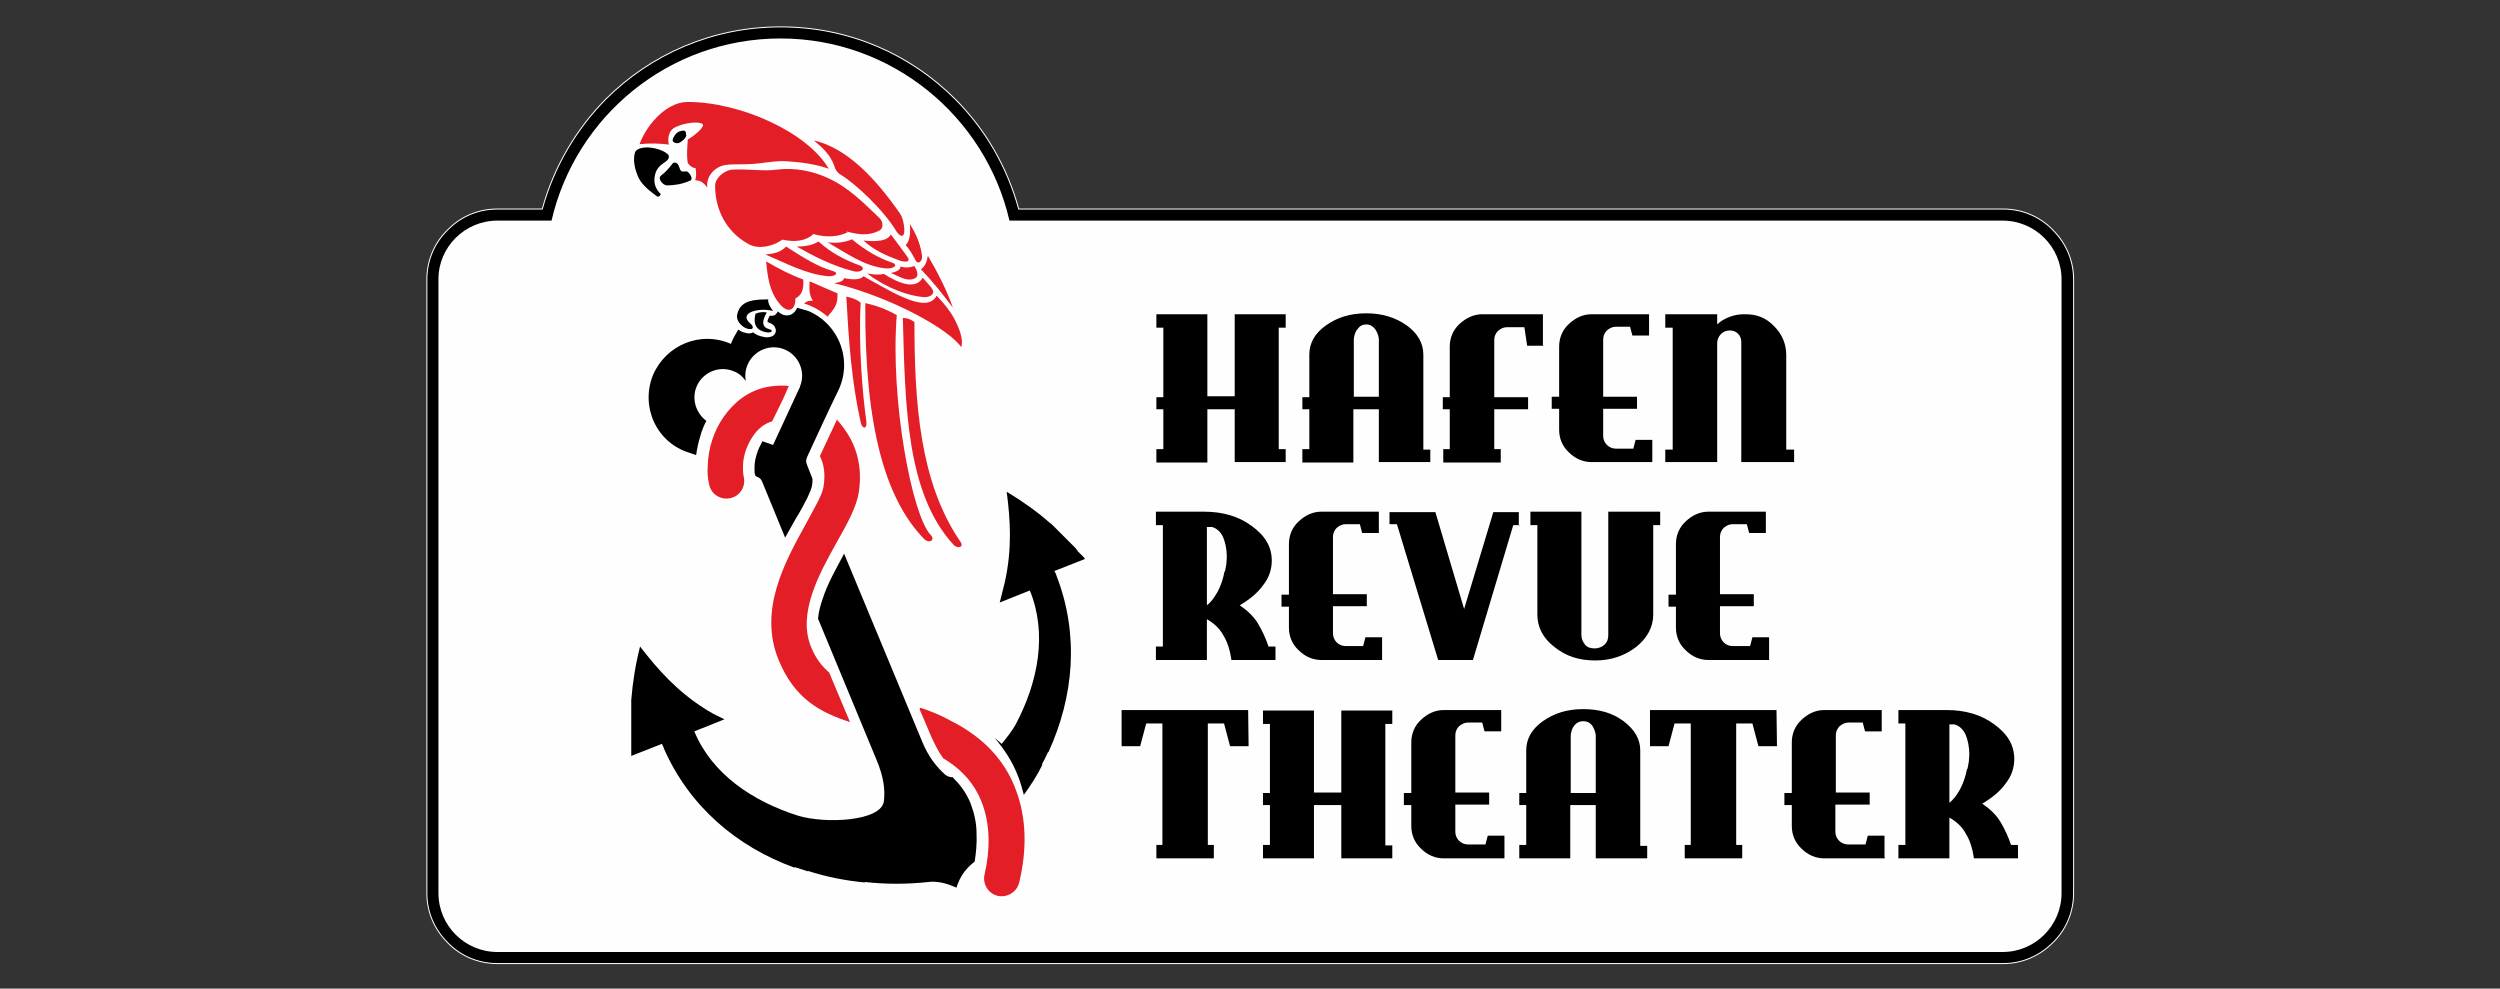 <?xml version="1.0" encoding="utf-8"?>
<!-- Generator: Adobe Illustrator 28.0.0, SVG Export Plug-In . SVG Version: 6.00 Build 0)  -->
<svg version="1.1" id="Ebene_1" xmlns="http://www.w3.org/2000/svg" xmlns:xlink="http://www.w3.org/1999/xlink" x="0px" y="0px"
	 viewBox="0 0 539.4 213.3" style="enable-background:new 0 0 539.4 213.3;" xml:space="preserve">
<rect x="0" y="0" width="539.4" height="213.3" fill="#333333" stroke="none"/>
<style type="text/css">
	.st0{display:none;}
	.st1{display:inline;fill-rule:evenodd;clip-rule:evenodd;fill:#EDEDED;}
	.st2{stroke:#FEFEFE;stroke-width:0.216;stroke-miterlimit:10;}
	.st3{fill-rule:evenodd;clip-rule:evenodd;fill:#FEFEFE;}
	.st4{fill-rule:evenodd;clip-rule:evenodd;}
	.st5{fill-rule:evenodd;clip-rule:evenodd;fill:#E31E26;}
	.st6{fill:#E31E26;}
</style>
<g id="Ebene_x0020_1" class="st0">
	<rect x="0" class="st1" width="539.4" height="213.3"/>
</g>
<g id="Ebene_x0020_1_0">
	<path class="st2" d="M107.3,45.1h9.7c2.5-9.1,7.3-17.2,13.7-23.7c9.6-9.6,22.9-15.6,37.7-15.6s28,5.9,37.7,15.6
		c6.5,6.5,11.2,14.6,13.7,23.7h212.4c4.2,0,8,1.7,10.7,4.5c2.8,2.8,4.5,6.5,4.5,10.7v132.4c0,4.2-1.7,8-4.5,10.7
		c-2.8,2.8-6.5,4.5-10.7,4.5H107.3c-4.2,0-8-1.7-10.7-4.5c-2.8-2.8-4.5-6.5-4.5-10.7V60.3c0-4.2,1.7-8,4.5-10.7
		C99.3,46.8,103.1,45.1,107.3,45.1z"/>
	<path class="st3" d="M107.3,47.6H119c5.2-22.5,25.3-39.3,49.4-39.3c24,0,44.2,16.8,49.4,39.3h214.3c7,0,12.7,5.7,12.7,12.7v132.4
		c0,7-5.7,12.7-12.7,12.7H107.3c-7,0-12.7-5.7-12.7-12.7V60.2C94.6,53.3,100.3,47.6,107.3,47.6L107.3,47.6z"/>
	<path class="st4" d="M139.8,31.8c-1,0-2.5,0.2-2.8,1.1c-0.5,1.7,0,3.8,0.8,5.5c0.8,1.6,2.5,2.9,4,4c0.3,0.2,0.9-0.4,0.7-0.6
		c-0.8-0.8-1.4-1.8-1.3-3.3c0.2-2.1,1.2-2.8,2.5-3.7c0.7-0.5,0.8-1.2,0.3-1.6C142.9,32.3,141.2,31.9,139.8,31.8z"/>
	<path class="st4" d="M148.9,39c0.7-0.3,0.1-1.4-0.5-1.9c-0.4-0.3-1,0.1-1.4-0.2s-0.4-1-0.7-1.4c-0.2-0.4-0.9-0.6-1.2-0.2
		c-0.8,1.1-1.8,2.1-2.5,2.6c-0.8,0.7,0.5,2.1,1.3,2.1c1.6,0,3.4-0.3,4.9-1H148.9z"/>
	<path class="st4" d="M148,29.1c0.1-1-0.4-1.1-1.5-0.7c-0.5,0.2-0.8,0.6-1.1,1.1c-0.3,0.4-0.4,1,0,1.2c0.4,0.2,0.8,0.3,1.2,0.1
		c0.9-0.5,1.4-1.1,1.5-1.7L148,29.1L148,29.1z"/>
	<path class="st4" d="M165.7,64.5c0,1,0.5,1.8,1.1,2.6c-2.9-0.8-7.9,0.3-4.7,2.9c0.4,0.4,0.6,1.1-0.4,1c-1.4-0.1-3.1-1.8-2.6-3.3
		c0.7-3,3.8-3.1,6.8-3.1L165.7,64.5z"/>
	<path class="st4" d="M165.4,67.4c-0.8-0.1-1.5-0.1-2.4,0.3c-0.5,2.1,0,3.6,2.4,4c1,0.2,1.7-0.4,0.5-0.7c-1.8-0.5-1.3-2.1-0.5-3.5
		V67.4L165.4,67.4z"/>
	<path d="M174.4,67.1c6.8,2.9,9.7,10.9,6.3,17.5c-2.1,4.3-4.1,8.7-6.1,13c-0.8,1.7-0.8,1.8-0.4,2.9l1.1,2.8c0,0.5,0,1-0.1,1.5
		c-0.1,0.6-0.5,1.5-1,2.6c-0.6,1.2-1.5,2.9-2.5,4.5c-0.7,1.3-1.5,2.6-2.3,4.1l-4.8-11.7c-0.4-1-0.5-1.1-1.6-1.6c0-0.1,0-0.2-0.1-0.3
		c-0.1-0.3-0.1-0.5-0.1-0.8c0-0.3,0-0.6,0-0.9c0-0.9,0.2-1.8,0.5-2.8s0.7-1.7,1.1-2.5c0-0.1,0.1-0.1,0.1-0.2l2.3,0.8l5.6-12.1l0,0
		c0.1-0.2,0.2-0.3,0.2-0.5c1.3-3.1-0.2-6.7-3.3-8c-3.1-1.3-6.7,0.2-8,3.3c-0.5,1.1-0.6,2.4-0.4,3.5l0,0l0,0
		c-0.6-0.9-1.5-1.7-2.6-2.1c-3.1-1.3-6.7,0.2-8,3.3c-1.1,2.6-0.2,5.7,2.1,7.4c-0.5,1-1,2.1-1.3,3.3c-0.4,1.3-0.7,2.6-0.9,4.1
		l-1.4-0.5c-7.1-2.1-10.7-9.9-7.9-16.8c2.8-6.5,10.3-9.6,16.8-6.7c0.4-1.1,1-2.1,1.6-3.1c0.5,0.4,1,0.6,1.5,0.7
		c0.1,0,0.3,0.1,0.4,0.1c0.5,0.1,1,0,1.3-0.2c0.5,0.5,1.3,0.8,2.3,1c0.8,0.2,1.5,0,1.9-0.2c0.3-0.2,0.5-0.4,0.6-0.7l0,0
		c0.2-0.4,0.1-0.8-0.1-1.2c0-0.1-0.1-0.1-0.1-0.2c-0.2-0.3-0.6-0.6-1.2-0.8c-0.2-0.1-0.3-0.1-0.3-0.2c0-0.3,0.2-0.8,0.5-1.3h0.1l0,0
		c0.4,0.1,0.9,0,1.2-0.3c0.2-0.2,0.3-0.4,0.4-0.6c0.4,0.3,0.7,0.5,1.1,0.7c0.6,0.2,1.2,0.2,1.7,0s0.9-0.6,1.2-1.1
		c0.1-0.1,0.1-0.3,0.2-0.4c0.7,0.2,1.3,0.4,2.1,0.6L174.4,67.1L174.4,67.1z M182.1,119.4l16.7,40.2c1.5,3.8,3.4,6,5.2,7.6
		c0.5,0.4,1.1,0.5,1.7,0.5l0,0l-0.1,0.1c0.1,0.1,0.3,0.2,0.4,0.4l0.1,0.1c1.5,1.5,2.6,3.3,3.3,5c0.8,2.1,1.3,4.3,1.3,6.5
		c0.1,2.1-0.1,4.2-0.4,6.1c-0.2,0.1-0.3,0.3-0.5,0.4c-1.3,1.1-2.6,2.6-3.4,5.1v0.1h-0.1c-2.4-1.1-4.3-1.4-6-1.2
		c-4.6,0.5-9.2,0.5-13.7,0v0.1c-4.2-0.4-8.3-1.2-12.3-2.5V188c-0.9-0.3-1.8-0.6-2.8-0.9l-0.1,0.1c-12.4-4.5-22.7-13.2-28.2-25.8
		v-0.1c-0.1-0.1-0.1-0.3-0.2-0.4l-0.1-0.2c0-0.1,0-0.1-0.1-0.2l-3.3,1.3l-3.3,1.3l0,0l0,0V163v-0.2l0,0l0,0v-0.2l0,0v-0.1v-0.3l0,0
		v-0.3l0,0v-0.3l0,0l0,0v-0.3l0,0l0,0l0,0v-0.3l0,0l0,0v-0.3l0,0c0-0.1,0-0.2,0-0.3l0,0c0-0.2,0-0.5,0-0.7l0,0v-0.3l0,0l0,0V159l0,0
		l0,0l0,0c0-0.3,0-0.7,0-1l0,0v-0.3l0,0c0-0.1,0-0.2,0-0.3l0,0l0,0v-0.3l0,0l0,0v-0.3v-0.1l0,0v-0.3l0,0v-0.1v-0.3v-0.1v-0.3v-0.1
		v-0.3v-0.1v-0.2v-0.2v-0.2v-0.1l0,0v-0.1v-0.2v-0.1l0,0v-0.2l0,0v-0.2l0,0v-0.2l0,0V153l0,0v-0.2l0,0v-0.2v-0.1v-0.3v-0.1v-0.3l0,0
		c0-0.2,0-0.4,0-0.6V151c0.3-3.7,0.9-7.6,1.9-11.5l0,0l0,0c3.8,4.9,7.9,9.6,14.1,13.5l0,0c0.1,0.1,0.2,0.1,0.3,0.2l0,0
		c0.2,0.1,0.5,0.3,0.7,0.4l0,0c0.2,0.1,0.5,0.3,0.7,0.4l0,0c0.1,0.1,0.2,0.1,0.4,0.2l0,0c0.1,0.1,0.2,0.1,0.4,0.2l0,0
		c0.1,0.1,0.3,0.1,0.4,0.2l0,0c0.1,0.1,0.3,0.1,0.4,0.2l0,0c0.1,0.1,0.3,0.1,0.4,0.2l0,0c0.1,0.1,0.3,0.1,0.4,0.2l0,0l-6.5,2.6
		c3.8,9.2,12.6,15.1,22.4,18.2c6,1.8,17.9,1.2,18.5-3.1c0.3-2.4,0-5.2-1.6-9l-12.6-30.4c0.1-1.4,0.5-2.9,1-4.3
		c1-3.2,2.9-6.5,4.5-9.5L182.1,119.4L182.1,119.4z M216.1,160.5c1.2-1.4,2.4-3,3.1-4.3c4.8-9.1,6.8-19.5,3-28.8l-6.5,2.6l0,0
		c0-0.1,0.1-0.3,0.1-0.4l0,0c0-0.1,0.1-0.3,0.1-0.4l0,0c0-0.1,0.1-0.3,0.1-0.4l0,0c0-0.1,0.1-0.3,0.1-0.4l0,0c0-0.1,0.1-0.3,0.1-0.4
		l0,0c0-0.1,0.1-0.3,0.1-0.4l0,0c0.1-0.3,0.1-0.5,0.2-0.8l0,0c0.1-0.3,0.1-0.5,0.2-0.8l0,0c0-0.1,0.1-0.3,0.1-0.4l0,0
		c1.6-7.2,1.2-13.4,0.4-19.5l0,0l0,0c3.5,2.1,6.7,4.4,9.4,6.8l0.2,0.1c0.1,0.1,0.3,0.3,0.4,0.4l0,0l0.2,0.2l0.1,0.1l0.2,0.2l0,0
		l0.1,0.1l0,0l0.1,0.1l0,0l0.1,0.1l0,0l0.1,0.1l0,0l0.1,0.1l0,0l0.1,0.1l0,0l0.1,0.1l0.2,0.2l0,0l0,0l0.1,0.1l0.1,0.1l0.1,0.1
		l0.1,0.1l0.1,0.1l0.2,0.2l0.1,0.1l0.2,0.2l0,0l0.2,0.2l0,0l0,0l0.2,0.2l0,0l0,0l0.2,0.2l0,0l0,0l0.2,0.2l0,0l0,0
		c0.1,0.1,0.1,0.1,0.2,0.2l0,0l0.2,0.2l0,0c0.2,0.2,0.5,0.5,0.7,0.7l0,0l0,0l0,0l0.2,0.2l0,0l0,0l0.2,0.2l0,0
		c0.2,0.2,0.3,0.3,0.4,0.5l0,0c0.1,0.1,0.2,0.2,0.2,0.3l0,0l0.2,0.2l0,0l0,0l0.2,0.2l0,0l0,0l0,0l0.2,0.2l0,0l0,0l0.2,0.2l0,0
		l0.2,0.2l0,0l0.2,0.2l0.1,0.1l0,0l0.1,0.1l0,0l0,0l0.1,0.2l0.1,0.1l0,0l0,0l-3.3,1.3l-3.3,1.3c0,0.1,0,0.1,0.1,0.2l0.1,0.2
		c0.1,0.1,0.1,0.3,0.2,0.4v0.1c5,12.8,3.8,26.2-1.7,38.2h-0.1c-0.4,0.9-0.8,1.7-1.3,2.6l0.1,0.1c-1.1,2.3-2.5,4.4-4,6.5
		c-0.4-1.5-0.8-3-1.4-4.4c-1.1-2.8-2.8-5.4-4.9-7.9l1.3,1.1L216.1,160.5z"/>
	<path class="st5" d="M178.8,36.4c-4.6-7.9-19.1-14.4-30.4-14.4c-5,0-9.2,5.6-10.4,9.1c2.1-0.2,4.2-0.2,6.3,0.1
		c-0.3-1.5,0-3,1.3-3.7c1.7-0.9,4.9-1.4,5.9-0.8c0.9,0.5-1.7,2.6-3.1,3.4c-0.1,1.9-0.3,3.3,0,5.1c0.4,0.5,0.9,1,1.7,1.1
		c0.1,0.9,0.2,1.7-0.1,2.6c1,0,1.8,0.4,2.6,1.6c-0.2-1.7,0.6-2.8,1.1-3.4c1.2-1.2,2.3-1.5,3.7-1.6c1.5-0.1,3,0,4.5-0.1
		c2.6-0.1,5.3-0.8,7.9-0.6C172.9,35,175.9,35.4,178.8,36.4L178.8,36.4L178.8,36.4z"/>
	<path class="st5" d="M182.9,50.1c-1.9,1-4.6,1.2-7.4,0.4c-1.6,1.5-4,1.8-6.7,1.2c-1.7,1.3-5.1,2.3-7.4,0.9
		c-4.7-2.6-7.2-7.5-7.1-12.7c0.1-1.6,2.1-3.2,3.7-3.3c3.3-0.2,6.7,0.4,9.6,0c3.8-0.5,7.9,0.3,11.2,1.9c4.2,1.9,7.7,5.4,11,8.6
		c0.7,0.7,0.9,2.1,0,2.6c-2.4,1.3-4.7,0.9-7.3,0.2L182.9,50.1L182.9,50.1z"/>
	<path class="st5" d="M194.2,46.1c0.6,0.9,0.8,2.1,0.9,3.1c0.2,2.1-0.8,2.1-1.7,0.7c-2.8-4.7-9-10.4-12-12.2
		c-0.7-0.4-1.2-1.1-1.4-1.9c-0.8-2.4-2.6-4-4.4-5.5C182.6,31.9,188.8,38.3,194.2,46.1z"/>
	<path class="st5" d="M192.2,50.6c-0.7,1.4-3,1.6-5.9,1.3c2.3,2.1,4.8,3.2,7.5,4.2c1.5,0.6,2.9,0.5,1.9-0.8
		C194.5,53.7,193.4,52.1,192.2,50.6z"/>
	<path class="st5" d="M183.9,51.6c-1.5,0.7-3.4,0.9-5.3,0.7c4,2.3,7.8,5.1,12.4,5.6c1.9,0.2,3-0.8,1.3-1.3c-2.4-0.8-5.4-2.4-8.4-4.9
		L183.9,51.6L183.9,51.6z"/>
	<path class="st5" d="M176.6,52.1c-1.2,0.8-3,1.1-4.7,1.1c3.7,2.1,7.8,4.2,12.2,5.3c1.7,0.5,3-0.7,1.2-1.3
		C182.3,56.1,179.2,54.5,176.6,52.1L176.6,52.1L176.6,52.1z"/>
	<path class="st5" d="M169.6,53.2c-0.9,1-2.4,1.6-4.5,1.7c4.5,1.9,8.9,4.3,13.6,4.7c1.4,0.1,2.6-0.7,0.8-1.2
		C176.5,57.6,173.2,55.5,169.6,53.2z"/>
	<path class="st5" d="M196.3,48.3c0.2,2.1,0,3.7-0.9,4.6c0.9,0.9,1.5,2.1,2.1,3.2c0.6,1.2,1.7,0.2,1.4-1.2
		C198.5,52.2,197.4,50.1,196.3,48.3L196.3,48.3L196.3,48.3z"/>
	<path class="st5" d="M197.3,57.4c-1.2,0.4-2.1,0.4-3,0.1c0,0.6-0.6,1.1-2.1,1.4c1.6,0.6,3.2,1.8,4.8,1.3
		C198.6,59.8,197.8,58.3,197.3,57.4z"/>
	<path class="st5" d="M199.1,59.9c-1.1,1.9-3.5,2.3-8.4-0.8c-1.2,0.3-2.4,0.1-3.6-0.1c4.2,3.2,8.8,4.8,12.1,5.1
		c1.1,0.1,2.4-0.4,2.1-1.4C200.8,61.6,199.8,60.9,199.1,59.9z"/>
	<path class="st5" d="M186.3,59.6c-0.6,0.8-2.3,0.8-4.2,0.4c0,0.5-0.7,0.9-2.1,1.1c12.2,3,24.6,9.8,27.4,13.8c0.3-1,0.2-2.6-1-5.1
		c-0.9-2.1-2.5-4.1-4.3-6C200,67.7,193.1,63.4,186.3,59.6L186.3,59.6L186.3,59.6z"/>
	<path class="st5" d="M205.6,66.4c-1.3-3.7-3.2-7.5-5.4-11.2c-0.2,1.2-0.6,2.3-1.5,2.9C201.3,60.8,203.5,63.6,205.6,66.4L205.6,66.4
		L205.6,66.4z"/>
	<path class="st5" d="M197.3,69.5c-0.8-0.6-1.6-0.9-2.5-0.9c0.5,18.7,0.7,37.8,10.9,48.9c0.9,1,2.5,0.6,1.4-0.8
		C198.4,103.9,197.3,86.7,197.3,69.5L197.3,69.5L197.3,69.5z"/>
	<path class="st5" d="M193.5,68c-2.3-1.3-4.5-2.1-6.8-2.6c-0.2,27.1,4.5,42.4,12.6,50.8c1.1,1.2,2.6,0.4,1.5-0.8
		c-4-4.1-8.8-29.2-7.3-47.6L193.5,68L193.5,68z"/>
	<path class="st5" d="M185.7,65.3c-1-0.8-2.1-1.1-3.1-1.3c0.5,9.1,1.1,18.2,3.1,27.1c0.3,1.5,1.5,1.7,1.2-0.4
		C186.1,85.1,185.2,74.4,185.7,65.3L185.7,65.3L185.7,65.3z"/>
	<path class="st5" d="M173.3,60.3c-2.8-1-5.4-2.4-8-3.9c0.3,3.2,0.7,6.5,2.8,9c1.9,2.5,3.6,1.5,3.5-1
		C172.8,63.8,173.5,62.7,173.3,60.3L173.3,60.3z"/>
	<path class="st5" d="M180.7,63.3c-2.1-0.9-4-1.7-6-2.6c-0.1,1.4-0.2,2.9,0.7,4.2c-0.8-0.1-1.4,0.1-1.9,0.6c0.3,0.1,0.6,0.2,0.9,0.3
		c0.2,0.1,0.3,0.1,0.5,0.2c1.4,0.6,2.6,1.4,3.8,2.4c0-0.1,0-0.2,0-0.3C180.7,66,180.7,64.9,180.7,63.3L180.7,63.3z"/>
	<path class="st6" d="M166.9,90.3L166.9,90.3c-0.1,0.2-0.2,0.4-0.3,0.6c-1.7,0.5-3.2,1.7-4.2,3.3c-1.3,1.9-2.1,4.3-2.1,6.5
		c0,0.8,0,1.5,0.2,2.3c0.4,2.1-0.9,4.1-3,4.5c-2.1,0.4-4.1-0.9-4.5-3c-0.3-1.3-0.4-2.6-0.3-4c0.1-3.7,1.3-7.5,3.4-10.5
		c2.3-3.3,5.4-5.7,9.4-6.5c1-0.2,2.1-0.3,3.2-0.3c0.5,0,1,0,1.5,0.1l-0.1,0.2l-1.1,2.5L166.9,90.3L166.9,90.3L166.9,90.3z
		 M180.7,90.7c0.5,0.5,0.9,1.1,1.3,1.6c2.9,3.9,4.1,8.5,3.3,13.9c-0.5,3.2-2.5,6.8-4.7,10.7c-3.8,6.8-8.6,15.4-5.6,22.7
		c1,2.5,2.4,4.2,3.9,5.5l4.5,10.7c-6.5-2.1-12-5.1-15.4-13.4c-4.4-10.7,1.3-21.1,5.9-29.4c1.8-3.4,3.6-6.3,3.8-8.1
		c0.4-2.6,0.1-4.7-0.8-6.5l3.7-7.9L180.7,90.7L180.7,90.7z M198.6,152.7c2.1,0.7,4.4,1.6,6.7,2.9c7.1,3.6,11.4,8.6,13.6,14.1
		c2.8,6.8,2.6,14.1,1,20.7c-0.5,2.1-2.6,3.3-4.6,2.9c-2.1-0.5-3.3-2.6-2.9-4.5c1.2-5.1,1.4-10.9-0.7-16c-1.4-3.5-4-6.7-8.2-9.2
		c-0.1-0.1-0.1-0.2-0.2-0.3c-0.8-1.1-1.5-2.5-2.3-4.2l-2.6-6.1L198.6,152.7L198.6,152.7z"/>
	<path d="M277.4,99.7h-11V88.3h-5.9v11.5h-11v-2.9h1.5v-8.6h-1.5v-2.6h1.5V70.7h-1.5v-2.9h11v17.7h5.9V67.8h11v2.9h-1.5v26.2h1.5
		V99.7z M308.5,99.7h-11V88.3h-5.5v11.5h-11v-2.9h1.5v-8.6h-1.5v-2.6h1.5v-9.2c0-2.5,1.2-4.6,3.6-6.3c2.4-1.7,5.2-2.6,8.7-2.6
		c3.4,0,6.3,0.9,8.7,2.6c2.4,1.7,3.6,3.9,3.6,6.3V97h1.5v2.9V99.7z M333.1,74.6h-3.6l-0.6-4h-3.8c-0.7,0-1.3,0.3-1.9,0.8
		c-0.5,0.5-0.8,1.2-0.8,1.9v12.4h7.3v2.6h-7.3v8.6h1.4v2.9h-12.4v-2.9h1.4v-8.6h-1.5v-2.6h1.5V74.8c0-1.9,0.7-3.6,2.1-4.9
		c1.4-1.3,3.1-2.1,4.9-2.1h13.1v6.7L333.1,74.6L333.1,74.6z M356.5,99.7h-13.1c-1.8,0-3.5-0.7-4.9-2.1c-1.4-1.3-2.1-3-2.1-4.9v-4.5
		h-1.6v-2.6h1.6V74.8c0-1.9,0.7-3.6,2.1-4.9c1.4-1.3,3-2.1,4.9-2.1h12.4v4.6h-3.6l-0.5-1.9h-3.1c-0.7,0-1.3,0.3-1.9,0.8
		c-0.5,0.5-0.8,1.2-0.8,1.9v12.4h7.3v2.6h-7.3v5.9c0,0.7,0.3,1.4,0.8,1.9c0.5,0.5,1.2,0.8,1.9,0.8h3.8l0.5-1.9h3.6v4.6L356.5,99.7
		L356.5,99.7z M387.2,99.7h-11.5V73.8c0-0.7-0.2-1.3-0.7-1.8c-0.5-0.5-1.1-0.7-1.8-0.7c-0.8,0-1.4,0.3-1.9,0.8
		c-0.5,0.5-0.8,1.2-0.8,1.9v25.7h-11.2V97h1.6V70.7h-1.6v-2.9h11.2V70c0.7-0.7,1.6-1.2,2.6-1.6c1-0.4,2.1-0.6,3.1-0.6
		c0.1,0,0.2,0,0.2,0c0.1,0,0.1,0,0.2,0c2.5,0,4.5,0.8,6.2,2.6c1.7,1.7,2.6,3.8,2.6,6.2V97h1.7v2.6L387.2,99.7z M275.3,142.4h-9.6
		c-0.3-2.1-0.9-4-1.8-5.4c-0.8-1.5-2.1-2.6-3.5-3.4v8.8h-11v-2.9h1.5v-26.2h-1.5v-2.9h10.4c4,0,7.5,1,10.3,3.1
		c2.9,2.1,4.3,4.5,4.3,7.5c0,1.8-0.6,3.7-1.9,5.3c-1.2,1.7-3,3.1-5,4.3c1.6,1.1,3,2.4,3.9,3.9c0.9,1.5,1.7,3.2,2.3,5h1.5v2.9H275.3z
		 M298.2,142.4h-13.1c-1.8,0-3.5-0.7-4.9-2.1c-1.4-1.3-2.1-3-2.1-4.9v-4.5h-1.6v-2.6h1.6v-10.9c0-1.9,0.7-3.6,2.1-4.9
		c1.4-1.3,3-2.1,4.9-2.1h12.4v4.6h-3.6l-0.5-1.9h-3.1c-0.7,0-1.3,0.3-1.9,0.8c-0.5,0.5-0.8,1.2-0.8,1.9v12.4h7.3v2.6h-7.3v5.9
		c0,0.7,0.3,1.4,0.8,1.9c0.5,0.5,1.2,0.8,1.9,0.8h3.8l0.5-1.9h3.6v4.6L298.2,142.4L298.2,142.4z M328,113.3h-1.5l-8.7,29.1h-7.5
		l-8.9-29.3h-1.6v-2.6h9.9l6.2,20.9l6.3-20.9h5.5v2.9L328,113.3L328,113.3z M358.2,113.3h-1.5v19.3c0,2.6-1.2,5-3.7,7
		c-2.5,1.9-5.4,2.9-8.8,2.9c-3.5,0-6.3-0.9-8.8-2.9c-2.5-1.9-3.7-4.3-3.7-7v-19.3h-1.5v-2.9h11v26.6c0,0.8,0.3,1.5,0.8,2.1
		c0.5,0.6,1.2,0.8,2.1,0.8c0.8,0,1.5-0.3,2.1-0.8c0.6-0.6,0.8-1.2,0.8-2.1v-26.6h11.2L358.2,113.3L358.2,113.3L358.2,113.3z
		 M381.7,142.4h-13.1c-1.8,0-3.5-0.7-4.9-2.1c-1.4-1.3-2.1-3-2.1-4.9v-4.5H360v-2.6h1.6v-10.9c0-1.9,0.7-3.6,2.1-4.9
		c1.4-1.3,3-2.1,4.9-2.1H381v4.6h-3.6l-0.5-1.9h-3.1c-0.7,0-1.3,0.3-1.9,0.8c-0.5,0.5-0.8,1.2-0.8,1.9v12.4h7.3v2.6h-7.3v5.9
		c0,0.7,0.3,1.4,0.8,1.9s1.2,0.8,1.9,0.8h3.8l0.5-1.9h3.6v4.6L381.7,142.4L381.7,142.4z M269.4,161h-4l-1.3-4.9h-3.5v26.2h1.3v2.9
		l0,0h-12.4v-2.9h1.3v-26.2h-3.5l-1.3,4.9h-4v-7.8c4.6,0,9.1,0,13.7,0c4.5,0,9.1,0,13.6,0L269.4,161L269.4,161L269.4,161z
		 M300.4,185.2h-11v-11.5h-5.9v11.5h-11v-2.9h1.5v-8.6h-1.5v-2.6h1.5v-14.9h-1.5v-2.9h11V171h5.9v-17.7h11v2.9h-1.5v26.2h1.5V185.2z
		 M324.6,185.2h-13.1c-1.8,0-3.5-0.7-4.9-2.1c-1.4-1.3-2.1-3-2.1-4.9v-4.5h-1.6v-2.6h1.6v-10.9c0-1.9,0.7-3.6,2.1-4.9
		c1.4-1.3,3-2.1,4.9-2.1h12.4v4.6h-3.6l-0.5-1.9h-3.1c-0.7,0-1.3,0.3-1.9,0.8c-0.5,0.5-0.8,1.2-0.8,1.9v12.4h7.3v2.6H314v5.9
		c0,0.7,0.3,1.4,0.8,1.9c0.5,0.5,1.2,0.8,1.9,0.8h3.8l0.5-1.9h3.6v4.6L324.6,185.2L324.6,185.2z M355.3,185.2h-11v-11.5h-5.5v11.5
		h-11v-2.9h1.5v-8.6h-1.5v-2.6h1.5v-9.2c0-2.5,1.2-4.6,3.6-6.3c2.4-1.7,5.2-2.6,8.7-2.6c3.4,0,6.3,0.8,8.7,2.6s3.6,3.9,3.6,6.3v20.6
		h1.5v2.9V185.2z M383.4,161h-4l-1.3-4.9h-3.5v26.2h1.3v2.9l0,0h-12.4v-2.9h1.3v-26.2h-3.5l-1.3,4.9h-4v-7.8c4.6,0,9.1,0,13.7,0
		c4.5,0,9.1,0,13.6,0L383.4,161L383.4,161L383.4,161z M406.7,185.2h-13.1c-1.8,0-3.5-0.7-4.9-2.1c-1.4-1.3-2.1-3-2.1-4.9v-4.5H385
		v-2.6h1.6v-10.9c0-1.9,0.7-3.6,2.1-4.9c1.4-1.3,3-2.1,4.9-2.1h12.4v4.6h-3.6l-0.5-1.9h-3.1c-0.7,0-1.3,0.3-1.9,0.8
		c-0.5,0.5-0.8,1.2-0.8,1.9v12.4h7.3v2.6H396v5.9c0,0.7,0.3,1.4,0.8,1.9c0.5,0.5,1.2,0.8,1.9,0.8h3.8l0.5-1.9h3.6v4.6L406.7,185.2
		L406.7,185.2z M435.5,185.2h-9.6c-0.3-2.1-0.9-4-1.8-5.4c-0.8-1.5-2.1-2.6-3.5-3.4v8.8h-11v-2.9h1.5v-26.2h-1.5v-2.9H420
		c4,0,7.5,1,10.3,3.1c2.9,2.1,4.3,4.5,4.3,7.5c0,1.8-0.6,3.7-1.9,5.3c-1.2,1.7-3,3.1-5,4.3c1.6,1.1,3,2.4,3.9,3.9
		c0.9,1.5,1.7,3.2,2.3,5h1.5v2.9H435.5z M424.5,165.9c0.1-0.6,0.2-1.1,0.3-1.6c0-0.5,0.1-1,0.1-1.5c0-1.6-0.3-3.1-0.8-4.3
		c-0.5-1.1-1.3-1.8-2.1-2.1c-0.1,0-0.2-0.1-0.3-0.1c-0.1,0-0.2,0-0.3,0c-0.1,0-0.1,0-0.2,0c0,0-0.1,0-0.2,0c-0.1,0-0.1,0-0.2,0
		c0,0-0.1,0-0.2,0v16.9c0.8-0.6,1.5-1.5,2.3-2.9c0.7-1.3,1.2-2.8,1.5-4.4L424.5,165.9L424.5,165.9z M344.3,171.1V159
		c0-0.1,0-0.1,0-0.2c0-0.1,0-0.1,0-0.2c-0.1-0.8-0.4-1.5-0.8-2.1c-0.5-0.6-1.1-0.9-1.9-0.9c-0.8,0-1.4,0.3-1.9,0.9
		c-0.5,0.6-0.7,1.3-0.8,2.1c0,0.1,0,0.1,0,0.2c0,0.1,0,0.1,0,0.2v12.1H344.3z M264.3,123.3c0.1-0.6,0.2-1.1,0.3-1.6
		c0-0.5,0.1-1,0.1-1.5c0-1.6-0.3-3.1-0.8-4.3c-0.5-1.1-1.3-1.8-2.1-2.1c-0.1,0-0.2-0.1-0.3-0.1c-0.1,0-0.2,0-0.3,0
		c-0.1,0-0.1,0-0.2,0c0,0-0.1,0-0.2,0c-0.1,0-0.1,0-0.2,0c0,0-0.1,0-0.2,0v16.9c0.8-0.6,1.5-1.5,2.3-2.9c0.7-1.3,1.2-2.8,1.5-4.4
		L264.3,123.3L264.3,123.3z M297.5,85.6V73.5c0-0.1,0-0.1,0-0.2c0-0.1,0-0.1,0-0.2c-0.1-0.8-0.4-1.5-0.8-2.1c-0.5-0.6-1.1-1-1.9-1
		c-0.8,0-1.4,0.3-1.9,1c-0.5,0.6-0.7,1.3-0.8,2.1c0,0.1,0,0.1,0,0.2c0,0.1,0,0.1,0,0.2v12.1H297.5z"/>
</g>
</svg>
